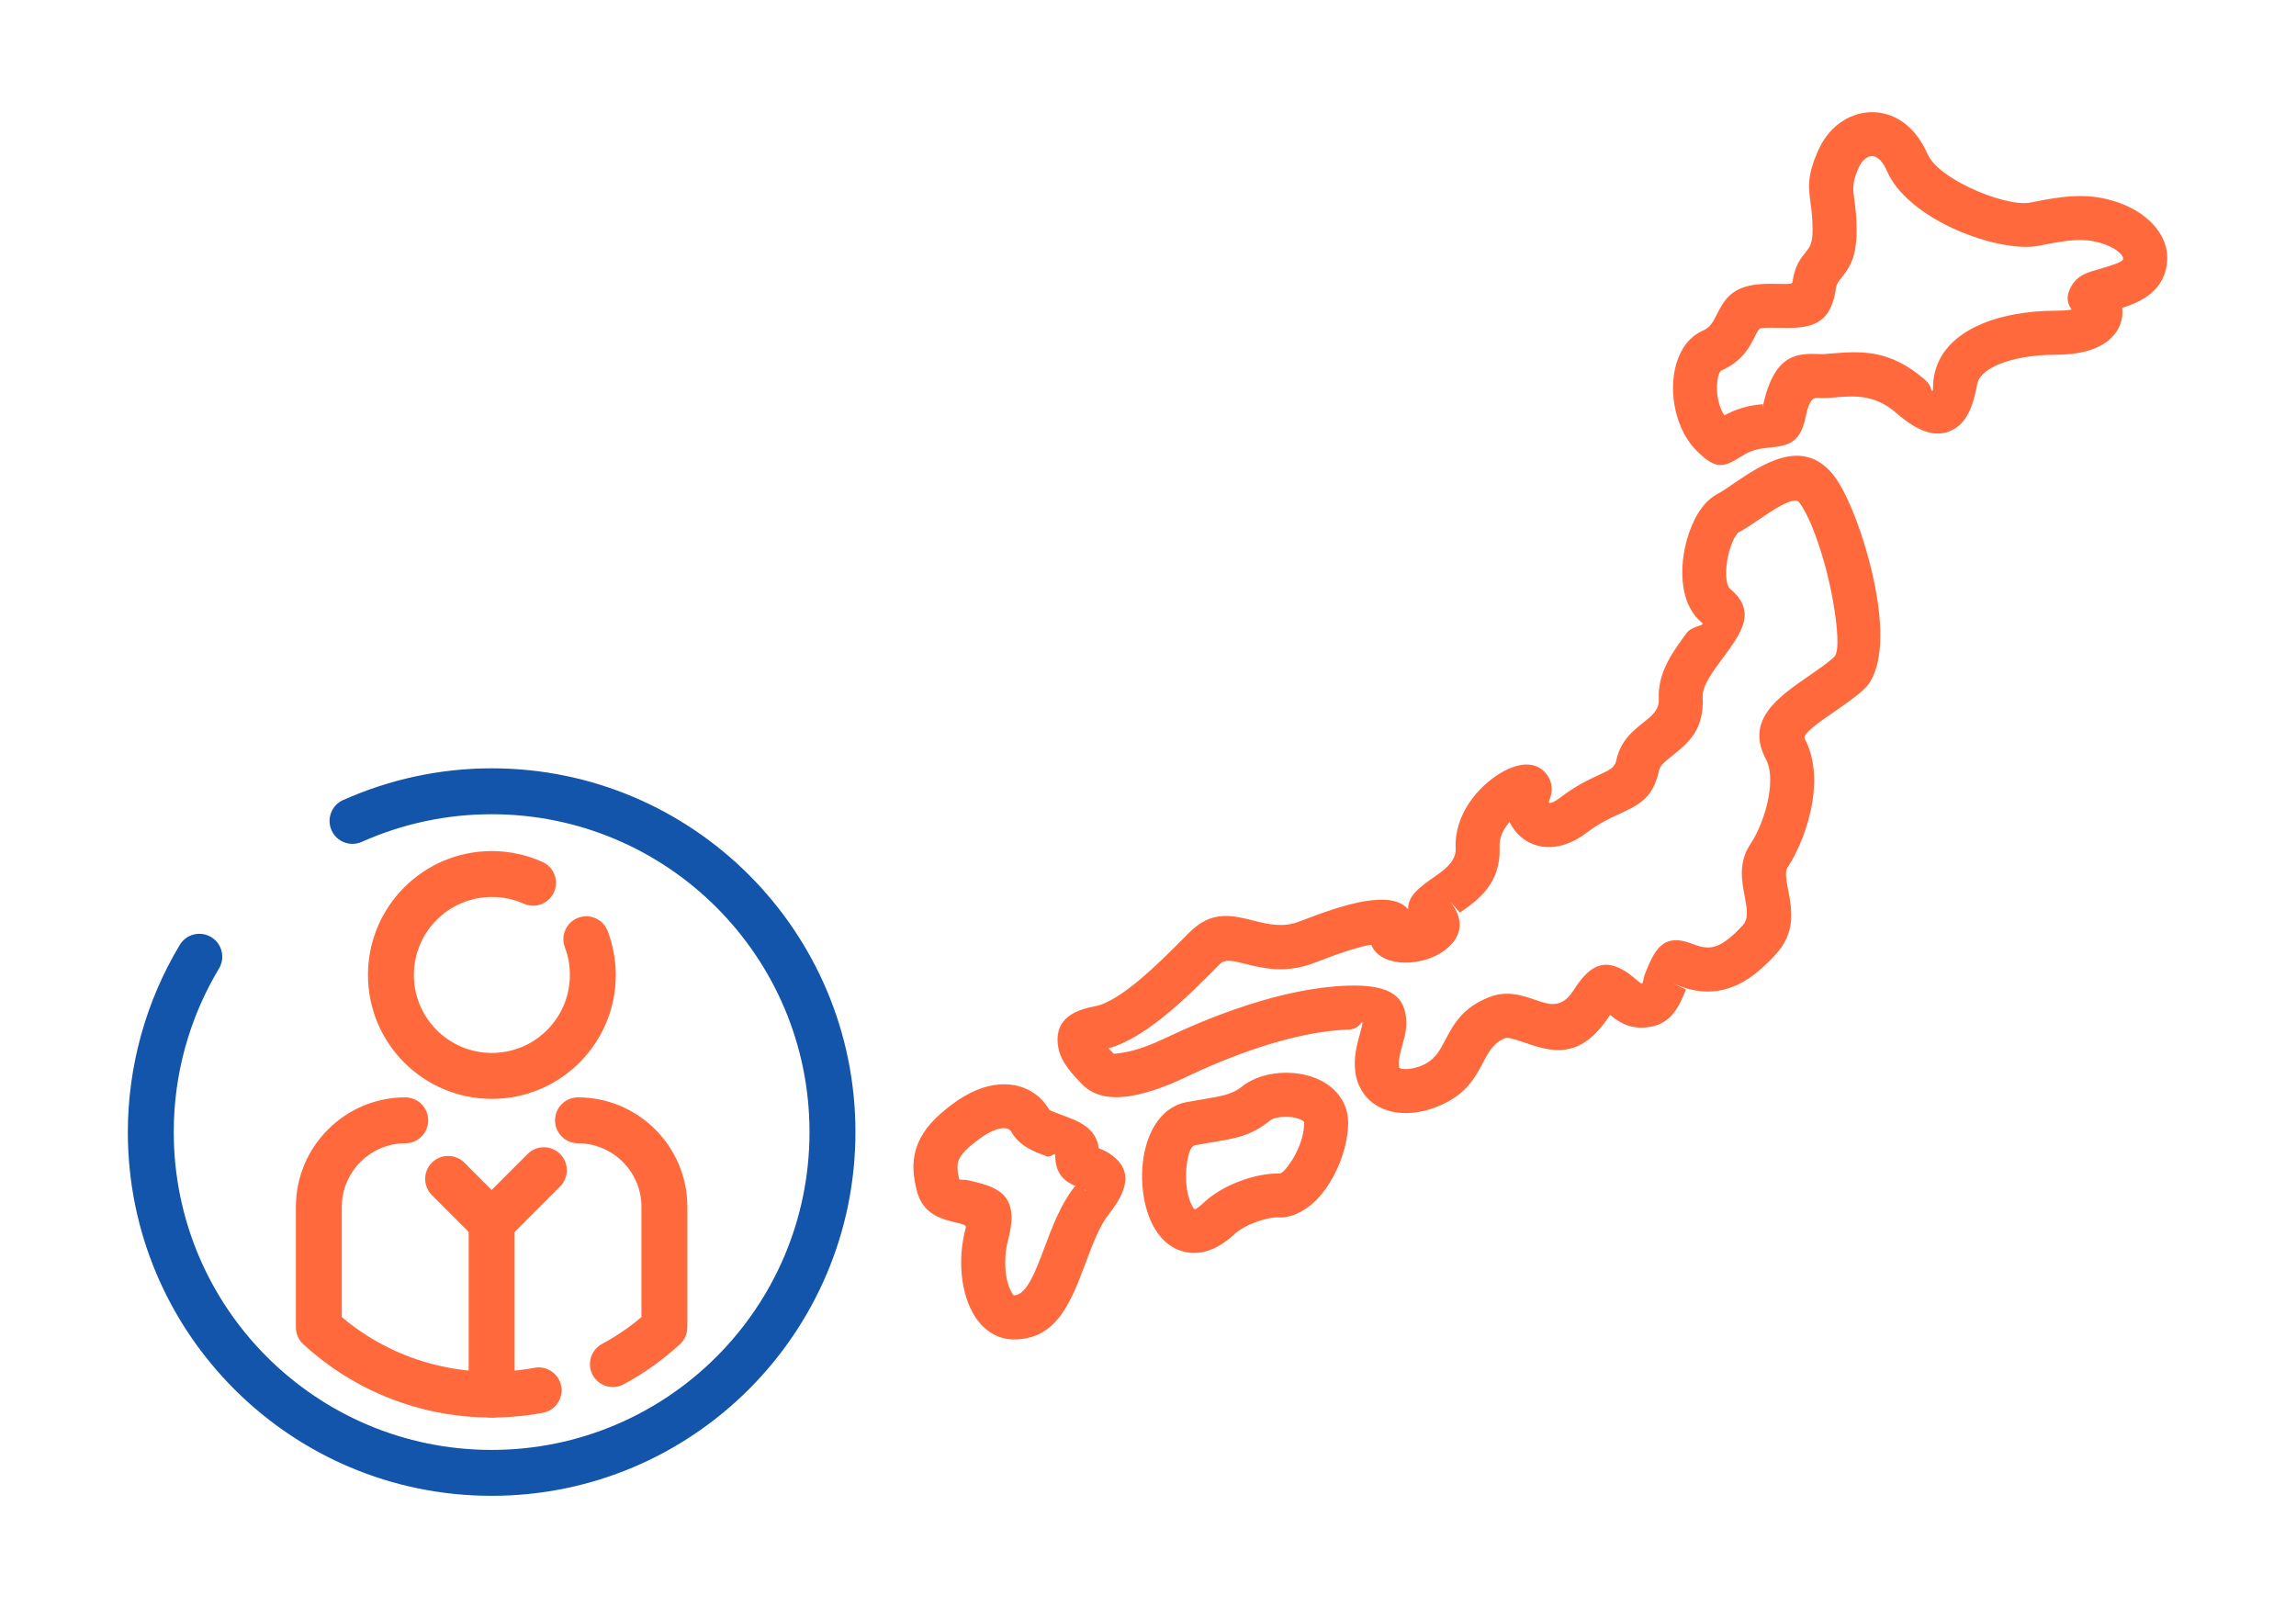 <?xml version="1.0" encoding="UTF-8"?>
<!DOCTYPE svg PUBLIC "-//W3C//DTD SVG 1.1//EN" "http://www.w3.org/Graphics/SVG/1.1/DTD/svg11.dtd">
<!-- Creator: CorelDRAW 2018 (64-Bit) -->
<svg xmlns="http://www.w3.org/2000/svg" xml:space="preserve" width="300px" height="210px" version="1.1" style="shape-rendering:geometricPrecision; text-rendering:geometricPrecision; image-rendering:optimizeQuality; fill-rule:evenodd; clip-rule:evenodd"
viewBox="0 0 12973 9081.1"
 xmlns:xlink="http://www.w3.org/1999/xlink">
 <defs>
  <style type="text/css">
   <![CDATA[
    .fil0 {fill:none}
    .fil2 {fill:#1255ab;fill-rule:nonzero}
    .fil1 {fill:#ff693b;fill-rule:nonzero}
   ]]>
  </style>
 </defs>
 <g id="Layer_x0020_1">
  <g id="_1571659241632">
   <rect class="fil0" width="12973" height="9081.1"/>
   <path class="fil1" d="M5962.4 6529.3c0,-22.6 -23.5,13.9 -48.1,4.8 -75.1,-27.7 -153.1,-56.6 -201.4,-139.9l-2.4 -3.5c-5.8,-7.9 -15.6,-13.5 -28.9,-14.8 -26.2,-2.8 -61.9,6.6 -107,32.7 -12.7,7.4 -26.1,16.2 -40.1,26.5 -67.4,49.4 -103.6,86.7 -117.5,120.4 -11.1,26.8 -8.1,61.4 2.7,107.6 1.5,6.1 27.2,0.7 55.2,7.3 148.4,35.2 292.3,69.3 222.1,331.3 -11.8,43.9 -17.3,89.5 -17.3,133.3 0,58.5 9.6,111.1 27,149.7 8.8,19.4 16.6,32.5 22.1,35.6 72.1,-1.7 121.7,-133.7 174.2,-273.8 44.5,-118.6 90.6,-241.4 168,-339.3 1.9,-2.4 5.4,-3.1 9.9,-2.6 -62.7,-27.7 -118.5,-66.9 -118.5,-175.3zm37.4 -228.5c97.9,36.2 191.6,70.9 208.7,188.2 25.5,10.1 50.4,20.2 77.6,41.6 84.9,67 115.8,157.3 -20.7,330.2 -53.1,67.2 -92.3,171.5 -130,272.3 -84.3,224.6 -163.7,436.1 -407.9,436.1 -20.8,0 -41.3,-2.8 -61.4,-8.2 -83.1,-22.3 -146.1,-86.2 -185.9,-174.2 -31.8,-70.6 -49.4,-159.2 -49.4,-251.8 0,-63.9 8.4,-131.3 26.1,-197.5 3.9,-14.8 -17.3,-19.8 -39.3,-25 -101.9,-24.1 -206.1,-48.8 -239.9,-193 -22.4,-95.2 -25.1,-175.1 9.9,-259.3 32,-77.3 93.7,-147.4 200.1,-225.4 21.1,-15.4 41.9,-29.1 62.5,-41 94,-54.6 181.5,-72.6 256.7,-64.8 88.1,9.1 157.8,52 203.9,114.9 6,8.2 11.6,16.8 16.9,25.9 3.2,5.5 38.3,18.5 72.1,31zm122.6 420.7c13.8,7.6 21.8,12.8 10.1,3.5 -1.6,-1.2 -4.7,-1.7 -10.1,-3.5zm1054.3 -390.2c-108.2,87.1 -189.6,100.6 -330.4,124 -27.9,4.6 -58.7,9.7 -95.4,16.6 -27.3,5.1 -43.7,70.6 -48.5,144.3 -3.8,57.9 2.6,117.1 18.9,163.9 10.1,29.1 20.5,49.5 29.2,52.8 5,1.8 21.7,-9.4 55.2,-40.5 52.4,-48.6 124.5,-89.3 198.1,-117.2 76.7,-29.2 159.3,-45.6 226.1,-43.5l0 -0.4c16,0 43.7,-32.5 71.7,-77 38.6,-61.3 65.4,-137.6 67.5,-201.4 0.2,-6.9 -0.3,3.7 -0.3,-7.1 0,-3.4 -0.5,-5.5 -1.3,-6.5 -5.3,-6.5 -16.1,-12.4 -30,-17.3 -20.7,-7.5 -45.6,-11 -71.1,-11 -38.8,0 -73.3,7.1 -89.7,20.3zm-370.3 -120.9c99.5,-16.6 157.1,-26.1 214.7,-72.6 61.4,-49.3 154.3,-75.7 245.3,-75.7 51.9,0 105.3,8.3 153.8,25.6 55.2,19.7 104.7,51.3 140.7,96.1 35.6,44.2 56.7,98.1 56.7,162 0,3.6 -0.2,0.6 -0.6,14.8 -3.5,107.3 -45.3,230.6 -105.4,325.9 -70.6,112.1 -171.8,193.6 -281.7,193.6l-1.5 -0.5 -5.7 0c-34.6,-1.1 -82.7,9.4 -131.4,27.9 -45.7,17.3 -88.4,40.7 -116.5,66.7 -113.3,105.2 -219.3,125 -310.9,91 -84.7,-31.5 -143.5,-108.3 -176.9,-204.4 -27.1,-78.2 -38.3,-172 -32.5,-260.2 11.7,-177.5 92.5,-343 250.7,-372.7 36.1,-6.7 70.3,-12.4 101.2,-17.5zm3012.5 -3199.6c-1.3,0.6 0.4,0.9 -2.3,4.2 -25.6,31.3 -46.8,88.8 -57.1,151.1 -9.9,59.6 -9.4,117.5 7.7,151.5 1.7,3.4 3.6,6.1 5.6,7.8 157.9,129 66.6,251.8 -42.2,398.1 -52.6,70.8 -113.1,152.3 -109.9,213.6 9.8,188.5 -83.4,262.8 -174.5,335.4 -33.2,26.5 -65.9,52.5 -71.6,79 -34.3,160.2 -112.3,196.2 -231.3,251 -48.7,22.4 -108.2,49.9 -174,100.2 -84.1,64.3 -162.6,87.3 -230.1,83.9 -55.9,-2.7 -103.3,-22.8 -141,-53.5 -29.8,-24.3 -52.8,-54.9 -68.6,-88.4 -33.6,38.1 -59.1,86.5 -56.7,139.8 9.4,208.6 -121.5,300.7 -222.5,371.8 -4.9,3.4 -77.8,-93 -43.2,-43.5 76.9,110.1 36.5,201 -54.3,264.4 -33.8,23.6 -76.5,41.3 -119.4,51.5 -42.2,10.1 -86.8,13.8 -124.9,9.6l-0.5 0c-76.3,-8.4 -136.4,-40 -160,-99.9 -77.3,13.1 -190.2,51.2 -315.7,100.3 -167,65.3 -292.9,33.8 -401.9,6.5 -58.8,-14.7 -108,-27.1 -135,0l-26.4 26.5c-154.8,155.7 -391.1,393.3 -606,452.2l29.9 30.9c0.8,0.8 21.4,-1.8 49.8,-5.9 79.7,-11.3 177.1,-52 237.5,-80.8 129.4,-61.5 293.4,-132.2 472.6,-189.8 180.6,-58.2 375,-102.1 561.9,-108.4 256.6,-8.6 326.8,71.7 331.2,203.5 1.6,46.3 -9.9,87.8 -22.6,133.6 -10.9,39.4 -23.3,84.2 -18.8,119.7 0.5,4 1,6.5 1.4,7.4l0 0.5 4.9 2.2c12.9,5 31.8,5.9 54.2,3.1 24.5,-3 50.3,-10.3 75.3,-21.4 67.3,-30 95.5,-83.7 123.4,-136.8 48.9,-92.8 97.1,-184.5 246.3,-245.3 102.5,-41.7 187.3,-12.8 274.9,17.2 68.2,23.3 140.4,47.9 207.8,-60.1 106.8,-170.8 196.8,-163.5 295,-102.1 17.4,10.8 33.6,24.5 50.7,38.9 15.7,13.2 33.7,28.4 39.3,27.9 6.4,-0.5 6.9,-31.4 18.8,-60.2 50.9,-123.5 96.3,-233.3 270,-162.4l0.2 -0.4c52.2,21.3 93.9,24.2 130.5,11 45.8,-16.6 94.4,-57.4 150.8,-118.5 33.5,-36.2 22,-97.4 10.9,-156.6 -18.9,-100.5 -37.3,-198.3 32.8,-303.6 43.4,-65.2 87.2,-171.4 103.7,-278.9 11.6,-75.2 9.6,-147.4 -16.9,-197.1 -119,-223.1 65,-350 249.4,-477.1 49.4,-34 99,-68.2 135.2,-101.6 30.9,-28.5 20.7,-164.4 -7.2,-321.7 -40.1,-225.7 -123.9,-469.2 -190.8,-552.8 -29.5,-36.9 -149.4,44.7 -236.7,104.2 -39.4,26.8 -74.5,50.7 -109.6,68.3zm-194.8 -152.3c24.3,-29.7 52.4,-53.6 84,-69.3 16.5,-8.3 46.7,-28.9 80.5,-51.9 167.1,-113.7 396.7,-270.1 570,-53.6 89.9,112.3 196.2,404.9 242.4,664.7 41.1,231.4 33.5,451.9 -69.6,547.1 -47.5,43.8 -105,83.5 -162.4,123.1 -93.4,64.3 -186.5,128.5 -171.7,156.3 55,103.1 62.9,228.8 44.1,350.7 -22.1,143.9 -82.3,288.5 -142.6,379 -14.5,21.8 -5.3,70.6 4.2,120.8 22.5,119.6 45.7,243 -72.1,370.5 -82.6,89.5 -161.2,151.7 -249,183.6 -97.1,35.1 -195.7,32.1 -308.5,-14l0 -0.4c-54.5,-22.3 53.7,24.6 52.6,27.2 -39.4,95.6 -83.3,201.8 -227.7,213.8 -94.3,7.8 -152.3,-31.2 -201,-71.1 -169.9,263.8 -335.5,207.3 -492,153.8 -43.1,-14.7 -84.8,-28.9 -101.8,-22 -65.2,26.5 -92.5,78.3 -120,130.6 -47.7,90.7 -96,182.6 -242,247.6 -48.9,21.7 -98.9,35.9 -146.2,41.8 -61.9,7.7 -122.3,2 -174.8,-18.7 -62.2,-24.3 -111.9,-68.1 -140.8,-133l-0.2 0.1c-10.9,-24.4 -18.4,-50.6 -21.8,-78.4 -10.3,-82.4 9.3,-153.4 26.6,-215.9 7.4,-26.8 14.1,-51.1 13.8,-59.7 -0.7,-20.9 -14.8,34.6 -75.5,36.6 -160.6,5.4 -332.2,44.6 -493.9,96.7 -163.1,52.5 -317.7,119.3 -441.4,178.2 -74.8,35.6 -198.1,86.3 -309.5,102.2 -100.7,14.4 -195.8,1 -261.7,-66.1l-2.8 -2.9c-47.5,-48.4 -118.7,-121.1 -133.8,-206.9 -19.2,-108.8 24.8,-200.1 203.7,-231.6 147.2,-25.9 368.1,-248 510,-390.7l26.4 -26.5c127,-127.2 238.4,-99.3 371.1,-66.1 73.5,18.4 158.2,39.6 251.3,3.2 140.1,-54.8 269.9,-97.9 366.3,-114 117.8,-19.8 204.8,-8.2 248.2,45.7 -3.2,-77.4 66.8,-126.7 151,-185.9 52.6,-37 120.8,-85 117.5,-157.9 -9,-197.8 131.7,-351.1 245.9,-422.1l-0.1 -0.2c35.4,-22 71.4,-37.6 102.1,-45.5 71.1,-18.2 132.1,-1.2 169.9,53.6 28.6,41.3 34,90.4 9.4,145.8l0 0.5c-0.9,1.9 -0.3,5.9 1.4,10.5l0.3 0.9c13.7,-0.7 34.7,-10.4 64.7,-33.3 87.9,-67.2 160.9,-100.9 220.7,-128.4 50.8,-23.4 84.2,-38.8 92.3,-77 24.4,-113.9 91.7,-167.4 160,-221.9 41.7,-33.2 84.4,-67.2 81.2,-128.4 -7.8,-150.1 81.1,-269.8 158.5,-373.9 31.9,-42.8 109.5,-37.1 84,-57.9 -29.1,-23.8 -52.1,-54.3 -69.8,-89.5 -42.1,-84.2 -48.4,-197 -31,-302.2 17.1,-102.4 57.6,-204 109.6,-267.7zm2241.1 -1486.4c-49.1,-14 -94,-17.9 -143.5,-14.9 -55.1,3.2 -120.7,15.2 -203.5,31.7 -118.2,23.5 -325.9,-21.8 -503.7,-108 -155,-75.1 -295.7,-184.4 -351.5,-312.3 -19.9,-45.8 -43,-71.8 -65.6,-82 -7.2,-3.2 -14,-4.7 -20.1,-4.7 -6.5,0 -13.7,1.8 -21,4.9 -20.9,9.2 -40.3,29.7 -53.5,58.9 -38.2,84.6 -33.5,119.7 -25.9,177.1 6.1,46 13.5,101.4 13.5,177.7 0,162.7 -45.7,219.5 -90,274.5 -12,14.9 -23.7,29.4 -27.1,54.7 -31.3,228.7 -171.4,225.7 -329.9,222.5 -33.4,-0.7 -68.4,-1.4 -97.5,3.4 -7.6,1.3 -16.9,19.6 -27.4,40.3 -35,69.1 -74.1,146.2 -194.9,198.8 -12,13 -19.4,41.6 -21.7,77.1 -3.1,46.9 4.7,98.6 23.6,142.8 5,11.6 10.8,22.7 17.5,32.7 25.1,-13.9 57.3,-29.1 101.2,-42.4 45.5,-13.7 83.4,-17.7 116,-21.1 0.2,-0.1 0.2,0.7 0.2,2l0.8 7.6c64.4,-301.6 200.5,-296.8 322,-292.6l0.5 0c9,0.3 18,0.6 26.6,-0.1l30.1 -2.4c170.2,-14.2 333.8,-27.8 535.8,147.2 43,37.3 30.9,68.5 43.2,62.3 6,-3 -1.4,-29.2 8.8,-83.9 24.3,-129.9 116.1,-222.3 243.9,-282.3 124.9,-58.6 286.8,-85.9 445.9,-85.9 36.4,0 65.2,-2.3 87.6,-6.3 -34.6,-46.6 -28.7,-96.2 9.4,-149.7 33.1,-46.6 83.4,-61.2 146.8,-79.5 53.4,-15.6 129.3,-37.5 134.1,-54.6 2.3,-7.9 -2.5,-18.1 -11.9,-28.9 -23.2,-26.4 -65.1,-49.3 -118.8,-64.6zm-158 -262.8c77.7,-4.6 148.4,1.6 226,23.7 98.7,28 182.5,77.8 237.4,140.4 64.8,73.9 91.6,163.4 64.5,259.2 -35,123.9 -146,175.7 -244.6,207.6 4.5,33.8 0.1,68.6 -14.7,102.4 -16.7,38.5 -46.6,73.9 -91.5,101.8 -57.3,35.5 -144.3,60.2 -266.3,60.2 -126.9,0 -251.4,19.5 -340.9,61.6 -57.2,26.8 -97.1,61.4 -104.9,103.3 -24.4,130.9 -60.5,220.4 -142,260.9 -87.7,43.8 -185.5,16.1 -316.4,-97.2 -122.5,-106.2 -235.4,-96.8 -353,-87.1l-31.1 2.5c-17.3,1.3 -35.9,0.7 -54.8,0 -24,-0.8 -50.9,-1 -72.6,107.4 -31,154.9 -104.2,162.8 -215.9,174.6 -21.3,2.3 -46.2,5 -71.2,12.5 -34.6,10.4 -57.4,24.3 -74.5,34.7 -97.9,59.7 -139,84.7 -254.3,-30.7 -37.8,-37.7 -67.5,-84.4 -89.3,-135.3 -34.4,-80.2 -48.6,-172.5 -43.1,-255.6 6.2,-93.6 37.9,-180.7 94.5,-237.4l0.5 -0.5c21.5,-21.5 46.4,-38.8 74.8,-50.9 39.4,-16.9 57.2,-51.9 73.1,-83.3 40.8,-80.4 76.9,-151.6 208.2,-173.4 49.7,-8.3 97.5,-7.3 143.1,-6.4 41.4,0.9 77.9,1.6 79.2,-7.7 12.8,-94.2 45.8,-135.1 79.5,-177.1 17,-21.1 34.6,-43 34.6,-119 0,-66.3 -5.7,-109.6 -10.5,-145.6 -13.5,-101 -21.7,-162.9 45.3,-311.3 39.1,-86.6 104.8,-151 180.9,-184.2 37.4,-16.3 77.7,-25.1 119.1,-25.4 41.7,-0.2 83.4,8.2 123.2,26.1 75.4,34.1 144.1,101.7 191,209.3 29.7,68.1 123.9,135.6 231.9,187.9 133.9,65 277.7,101.6 348.1,87.6 91,-18.1 164.5,-31.4 236.7,-35.6zm-1746.8 1176.5c-0.4,8.9 -6.3,42.4 -2.1,21.6l2.9 -14 -0.8 -7.6z"/>
   <path class="fil1" d="M3524.1 7822.7c-63,33.9 -141.5,10.3 -175.3,-52.7 -33.9,-62.9 -10.3,-141.4 52.7,-175.3 47.8,-25.8 94,-54.5 138.2,-86 28.7,-20.4 56.9,-42.4 84.6,-65.9l0 -623.8c0,-98.4 -40.3,-188 -105.3,-253 -65,-65 -154.6,-105.4 -253,-105.4 -71.7,0 -129.7,-58 -129.7,-129.7 0,-71.6 58,-129.7 129.7,-129.7 170,0 324.5,69.5 436.4,181.3 111.9,112 181.4,266.5 181.4,436.5l0 682 -0.3 0c0,34.9 -14,69.7 -41.8,95.2 -48.1,44.3 -98.9,85.5 -152,123.3 -53.8,38.4 -109.2,72.8 -165.6,103.2zm-1234.3 -1621.5c71.6,0 129.7,58.1 129.7,129.7 0,71.7 -58.1,129.7 -129.7,129.7 -98.4,0 -188,40.4 -253,105.4 -65,65 -105.4,154.6 -105.4,253l0 623.8c144.7,122.1 309.8,208.1 483.2,257.7 197.5,56.5 405.4,66.1 605.9,28.8 70.2,-12.9 137.6,33.6 150.5,103.9 12.8,70.2 -33.7,137.6 -103.9,150.5 -240.1,44.7 -488.3,33.4 -723.5,-33.9 -225.4,-64.5 -439.4,-180.5 -623.2,-347.7 -29.5,-23.8 -48.5,-60.3 -48.5,-101.1l0 -682c0,-170 69.5,-324.5 181.4,-436.4 111.9,-111.9 266.4,-181.4 436.5,-181.4z"/>
   <path class="fil1" d="M2907.6 7881c0,71.7 -58.1,129.8 -129.7,129.8 -71.7,0 -129.7,-58.1 -129.7,-129.8l0 -973.2c0,-71.6 58,-129.7 129.7,-129.7 71.6,0 129.7,58.1 129.7,129.7l0 973.2z"/>
   <path class="fil1" d="M2869.6 6816.1c50.7,50.7 50.7,132.8 0,183.5 -50.6,50.6 -132.8,50.6 -183.4,0l-246 -246c-50.6,-50.6 -50.6,-132.8 0,-183.4 50.7,-50.7 132.8,-50.7 183.5,0l245.9 245.9z"/>
   <path class="fil1" d="M2869.6 6999.6c-50.7,50.6 -132.8,50.6 -183.5,0 -50.6,-50.7 -50.6,-132.8 0,-183.5l295.1 -295c50.7,-50.7 132.8,-50.7 183.5,0 50.6,50.6 50.6,132.8 0,183.4l-295.1 295.1z"/>
   <path class="fil1" d="M3064.9 4870.8c65.2,29 94.4,105.5 65.3,170.7 -29.1,65.2 -105.5,94.5 -170.7,65.4 -27.8,-12.4 -57.4,-22 -88.1,-28.6 -29.5,-6.3 -60.5,-9.5 -92.2,-9.5 -121.7,0 -231.9,49.4 -311.6,129.1 -79.7,79.7 -129.1,189.9 -129.1,311.6 0,121.7 49.4,231.9 129.1,311.6 79.7,79.8 189.9,129.1 311.6,129.1 121.7,0 231.9,-49.3 311.7,-129.1 79.7,-79.7 129,-189.9 129,-311.6 0,-28.2 -2.3,-54.8 -6.8,-79.4 -4.7,-25.8 -11.9,-51.6 -21.6,-77.1 -25.1,-66.9 8.7,-141.5 75.5,-166.7 66.9,-25.2 141.6,8.6 166.8,75.5 14.8,39.1 26.1,79.8 33.7,121.7 7.9,43 11.9,85.2 11.9,126 0,193.3 -78.4,368.4 -205.1,495.1 -126.7,126.7 -301.7,205.1 -495.1,205.1 -193.3,0 -368.4,-78.4 -495.1,-205.1 -126.6,-126.7 -205,-301.8 -205,-495.1 0,-193.3 78.4,-368.4 205.1,-495.1 126.6,-126.7 301.7,-205 495,-205 48.5,0 97.5,5.2 146,15.6 47.4,10.1 94.2,25.4 139.7,45.8z"/>
   <path class="fil2" d="M2044.2 4757.4c-65.2,29.1 -141.7,-0.2 -170.8,-65.4 -29.1,-65.2 0.1,-141.7 65.3,-170.8 132.5,-59.2 270.1,-104.1 410.2,-134 141.3,-30.2 285.1,-45.5 429,-45.5 1135.3,0 2055.6,920.3 2055.6,2055.6 0,567.6 -230.1,1081.5 -602.1,1453.5 -372,372 -885.9,602.1 -1453.5,602.1 -1135.3,0 -2055.6,-920.4 -2055.6,-2055.6 0,-185.3 25.5,-369.9 75,-548.7 49.3,-177.9 122.5,-349.1 218.3,-508.7 36.7,-61.3 116.1,-81.3 177.4,-44.6 61.3,36.6 81.2,116.1 44.6,177.4 -83.9,139.6 -147.9,289.4 -191,444.9 -42.8,154.5 -64.8,315.9 -64.8,479.7 0,991.9 804.1,1796.1 1796.1,1796.1 496,0 945,-201 1270,-526.1 325.1,-325 526.1,-774 526.1,-1270 0,-992 -804.1,-1796.1 -1796.1,-1796.1 -127.1,0 -252.9,13.2 -375.2,39.4 -123.5,26.3 -243.7,65.4 -358.5,116.8z"/>
  </g>
 </g>
</svg>
